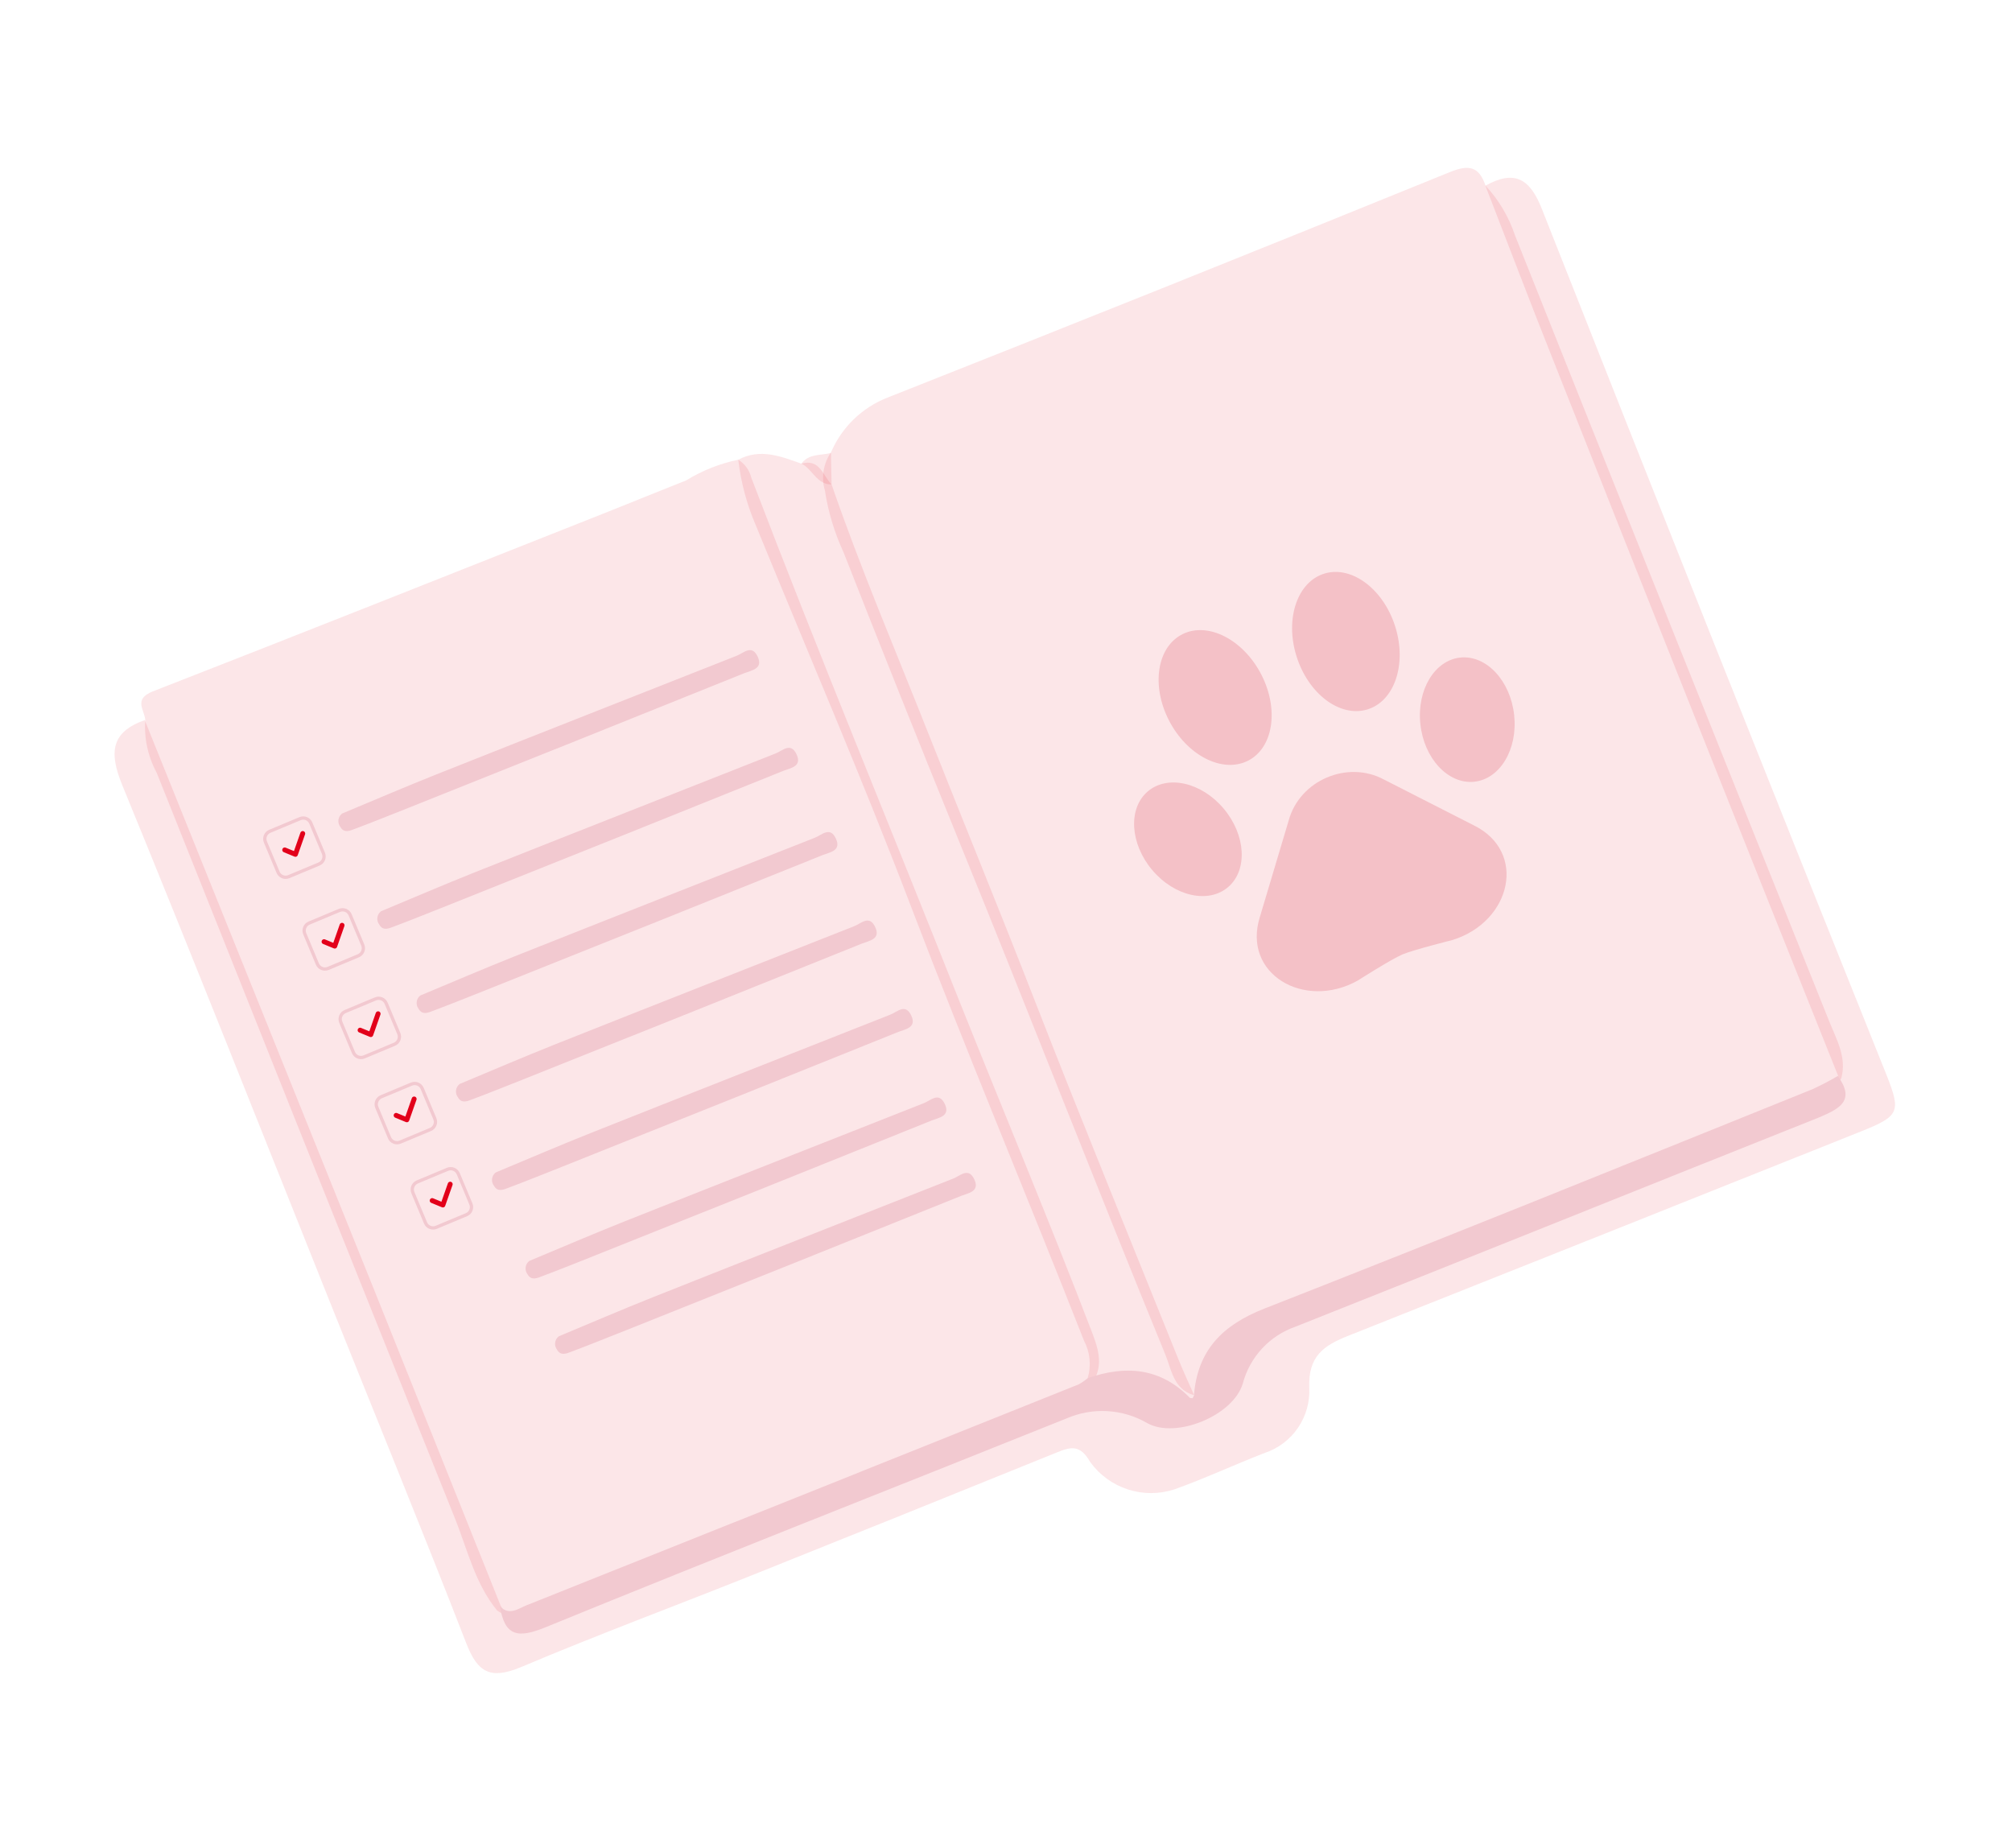 <svg width="614" height="564" viewBox="0 0 614 564" fill="none" xmlns="http://www.w3.org/2000/svg">
<path d="M253.611 138.001C255.233 134.214 257.593 130.789 260.553 127.924C263.514 125.06 267.015 122.815 270.853 121.32C328.168 98.671 385.389 75.728 442.515 52.488C448.467 50.068 451.386 50.95 453.345 56.665C457.38 60.997 460.437 66.146 462.309 71.763C494.192 151.823 526.185 231.838 558.288 311.808C560.464 317.239 563.59 322.573 561.936 328.92C559.606 333.971 554.565 335.261 550.079 337.073C498.116 358.219 446.011 378.765 393.963 399.542C381.928 404.365 370.744 409.167 367.002 423.1C366.75 423.713 366.364 424.263 365.871 424.707C365.379 425.152 364.793 425.48 364.157 425.668C358.067 423.779 357.516 417.896 355.591 413.259C334.115 360.869 313.631 308.076 292.248 255.654C280.466 226.697 268.858 197.66 257.424 168.542C254.654 162.552 252.739 156.204 251.733 149.681C251.153 147.718 251.021 145.649 251.346 143.628C251.67 141.607 252.445 139.684 253.611 138.001Z" fill="#E2001A" fill-opacity="0.1"/>
<path d="M209.451 146.561C214.329 143.562 219.692 141.438 225.299 140.283C227.285 141.506 228.708 143.463 229.26 145.729C249.758 199.418 271.772 252.461 292.931 305.881C306.312 339.356 320.184 372.495 333.096 406.132C335.012 411.17 336.801 416.146 333.735 421.366C330.962 424.665 327.246 427.036 323.088 428.162C271.666 448.933 220.073 469.324 168.555 489.815C163.226 491.916 157.768 495.654 151.721 491.447C145.078 483.363 142.736 473.173 138.998 463.735C108.528 387.797 78.138 311.825 47.826 235.819C45.142 230.863 43.927 225.243 44.324 219.62C44.028 216.497 40.695 213.369 46.597 210.987C92.496 193.095 138.261 174.873 184.058 156.744L209.451 146.561Z" fill="#E2001A" fill-opacity="0.1"/>
<path d="M44.169 219.734C67.625 278.02 91.084 336.276 114.547 394.504C127.293 426.27 140.023 458.05 152.735 489.842C156.264 496.839 161.979 494.521 167.246 492.546C185.139 486.005 202.81 478.453 220.554 471.356C253.614 458.179 286.654 444.925 319.675 431.593C324.618 429.318 329.975 428.081 335.415 427.956C340.855 427.832 346.262 428.824 351.304 430.871C356.131 432.576 361.422 432.408 366.132 430.399C370.841 428.391 374.627 424.689 376.742 420.024C378.437 415.561 381.096 411.528 384.528 408.21C387.96 404.893 392.081 402.374 396.597 400.832C447.071 380.47 497.681 360.752 548.076 339.976C553.697 337.691 560.674 336.615 560.941 328.294C531.933 255.888 503.071 183.398 474.354 110.823C467.161 92.834 460.3 74.71 453.294 56.657C462.267 51.692 466.981 54.513 470.657 64.077C505.426 152.15 540.434 240.106 575.682 327.945C580.187 339.318 579.666 340.544 567.868 345.265C515.895 366.037 463.837 386.783 411.693 407.502C403.869 410.565 399.189 413.826 399.548 423.482C399.758 427.834 398.537 432.135 396.071 435.727C393.606 439.319 390.032 442.004 385.896 443.37C376.474 447.023 367.657 451.16 358.37 454.473C353.756 455.978 348.784 455.98 344.17 454.479C339.556 452.977 335.537 450.05 332.691 446.118C329.653 440.795 326.891 441.408 322.449 443.226C290.963 455.989 259.489 468.663 228.027 481.25C205.048 490.416 181.877 499.019 159.102 508.659C149.639 512.619 145.738 510.399 142.228 501.259C128.942 467.081 115.076 433.228 101.453 399.229C80.139 345.967 59.061 292.602 37.278 239.501C33.248 229.577 33.852 223.402 44.169 219.734Z" fill="#E2001A" fill-opacity="0.1"/>
<path d="M331.923 420.543C333.067 416.742 332.67 412.643 330.816 409.134C313.398 364.795 294.894 320.891 277.905 276.342C263.031 237.349 246.465 198.978 230.655 160.306C227.902 153.93 226.097 147.184 225.298 140.284C231.985 136.711 238.255 139.249 244.566 141.48C250.187 139.865 251.09 145.125 253.768 147.807C262.643 173.574 273.358 198.604 283.363 223.941C294.243 251.406 305.454 278.737 316.148 306.266C330.304 342.616 345.122 378.697 359.659 414.875C361.137 418.514 362.802 422.088 364.379 425.651C365.125 429.415 362.104 428.295 361.084 427.578C353.194 422.388 343.629 420.388 334.321 421.981C333.414 422.083 332.581 421.301 331.923 420.543Z" fill="#E2001A" fill-opacity="0.1"/>
<path d="M253.768 147.807C249.281 147.966 247.968 143.098 244.567 141.48C246.819 138.341 250.569 139.022 253.579 138.219L253.768 147.807Z" fill="#E2001A" fill-opacity="0.1"/>
<path d="M331.916 420.543C343.488 416.508 354.101 417.304 363.134 426.558C363.134 426.558 363.748 426.64 363.923 426.664C364.116 426.397 364.262 426.099 364.354 425.783C365.443 411.987 373.078 404.34 385.763 399.337C441.669 377.423 497.351 354.854 553.065 332.379C555.724 331.159 558.32 329.807 560.844 328.327C566.268 335.846 561.43 338.281 555.13 340.967C501.816 362.2 448.648 383.676 395.345 404.821C391.453 406.174 387.952 408.461 385.149 411.483C382.346 414.504 380.326 418.167 379.267 422.151C376.391 431.954 358.81 439.161 350.09 434.239C346.374 432.081 342.201 430.831 337.911 430.59C333.62 430.349 329.333 431.124 325.398 432.853C272.485 454.095 219.405 474.912 166.626 496.485C157.973 500.063 154.015 499.264 152.559 490.132C155.377 493.101 158.131 490.878 160.683 489.835C216.865 467.422 273.04 444.949 329.209 422.415C330.165 421.873 331.071 421.247 331.916 420.543Z" fill="#F2C9D0"/>
<path d="M104.404 248.24C114.452 244.053 123.786 240.038 133.24 236.271C163.749 224.141 194.275 212.168 224.774 200.114C226.92 199.287 229.4 196.545 231.199 200.321C232.997 204.098 229.367 204.533 227.258 205.365C193.206 219.095 159.084 232.778 124.891 246.412C119.375 248.593 113.892 250.818 108.31 252.914C106.813 253.482 105.006 254.354 103.858 252.317C103.624 252.015 103.453 251.668 103.354 251.299C103.255 250.929 103.23 250.544 103.281 250.165C103.332 249.786 103.457 249.421 103.65 249.09C103.843 248.76 104.099 248.471 104.404 248.24Z" fill="#F2C9D0"/>
<path d="M116.289 278.051C126.336 273.864 135.668 269.85 145.121 266.083C175.626 253.955 206.149 241.983 236.644 229.93C238.79 229.103 241.269 226.362 243.068 230.138C244.866 233.914 241.236 234.349 239.128 235.181C205.08 248.91 170.962 262.59 136.773 276.223C131.258 278.404 125.775 280.628 120.194 282.724C118.697 283.292 116.891 284.164 115.743 282.128C115.509 281.825 115.338 281.479 115.239 281.109C115.14 280.74 115.115 280.354 115.166 279.975C115.217 279.596 115.342 279.231 115.535 278.901C115.728 278.57 115.984 278.282 116.289 278.051Z" fill="#F2C9D0"/>
<path d="M128.289 303.753C138.336 299.566 147.668 295.553 157.121 291.786C187.626 279.657 218.149 267.685 248.644 255.633C250.79 254.806 253.27 252.064 255.068 255.84C256.866 259.616 253.236 260.052 251.128 260.884C217.08 274.612 182.962 288.293 148.773 301.925C143.258 304.107 137.775 306.331 132.195 308.427C130.698 308.995 128.891 309.867 127.743 307.83C127.509 307.527 127.338 307.181 127.239 306.812C127.14 306.442 127.115 306.057 127.166 305.678C127.217 305.299 127.342 304.934 127.535 304.603C127.728 304.273 127.984 303.984 128.289 303.753Z" fill="#F2C9D0"/>
<path d="M140.289 330.753C150.336 326.566 159.668 322.553 169.121 318.786C199.626 306.657 230.149 294.685 260.644 282.633C262.79 281.806 265.269 279.064 267.068 282.84C268.866 286.616 265.236 287.052 263.128 287.884C229.08 301.612 194.962 315.293 160.773 328.925C155.258 331.107 149.775 333.331 144.194 335.427C142.697 335.995 140.891 336.867 139.743 334.83C139.509 334.527 139.338 334.181 139.239 333.812C139.14 333.442 139.115 333.057 139.166 332.678C139.217 332.299 139.342 331.934 139.535 331.603C139.728 331.273 139.984 330.984 140.289 330.753Z" fill="#F2C9D0"/>
<path d="M151.289 357.753C161.336 353.566 170.668 349.553 180.121 345.786C210.626 333.657 241.149 321.685 271.644 309.633C273.79 308.806 276.269 306.064 278.068 309.84C279.866 313.616 276.236 314.052 274.128 314.884C240.08 328.612 205.962 342.293 171.773 355.925C166.258 358.107 160.775 360.331 155.194 362.427C153.697 362.995 151.891 363.867 150.743 361.83C150.509 361.527 150.338 361.181 150.239 360.812C150.14 360.442 150.115 360.057 150.166 359.678C150.217 359.299 150.342 358.934 150.535 358.603C150.728 358.273 150.984 357.984 151.289 357.753Z" fill="#F2C9D0"/>
<path d="M161.532 384.753C171.579 380.566 180.911 376.553 190.364 372.786C220.869 360.657 251.392 348.685 281.887 336.633C284.033 335.806 286.513 333.064 288.311 336.84C290.11 340.616 286.479 341.052 284.371 341.884C250.323 355.612 216.205 369.293 182.016 382.925C176.501 385.107 171.018 387.331 165.438 389.427C163.941 389.995 162.134 390.867 160.986 388.83C160.752 388.527 160.581 388.181 160.482 387.812C160.383 387.442 160.359 387.057 160.409 386.678C160.46 386.299 160.586 385.934 160.778 385.603C160.971 385.273 161.227 384.984 161.532 384.753Z" fill="#F2C9D0"/>
<path d="M170.532 407.753C180.579 403.566 189.911 399.553 199.364 395.786C229.87 383.657 260.392 371.685 290.887 359.633C293.033 358.806 295.513 356.064 297.311 359.84C299.11 363.616 295.48 364.052 293.371 364.884C259.323 378.612 225.205 392.293 191.016 405.925C185.501 408.107 180.018 410.331 174.438 412.427C172.941 412.995 171.134 413.867 169.986 411.83C169.753 411.527 169.581 411.181 169.482 410.812C169.383 410.442 169.359 410.057 169.409 409.678C169.46 409.299 169.586 408.934 169.778 408.603C169.971 408.273 170.227 407.984 170.532 407.753Z" fill="#F2C9D0"/>
<path d="M82.346 253.658L91.574 249.804C92.848 249.272 94.312 249.873 94.844 251.147L98.698 260.375C99.231 261.649 98.629 263.113 97.355 263.645L88.128 267.499C86.854 268.032 85.39 267.43 84.857 266.156L81.003 256.929C80.471 255.655 81.072 254.19 82.346 253.658Z" stroke="#F2C9D0"/>
<path d="M86.89 259.347L90.155 260.692L92.385 254.342" stroke="#E2001A" stroke-width="1.5" stroke-linecap="round" stroke-linejoin="round"/>
<path d="M94.346 281.658L103.574 277.804C104.848 277.272 106.312 277.873 106.844 279.147L110.698 288.375C111.231 289.649 110.629 291.113 109.355 291.645L100.128 295.499C98.854 296.032 97.39 295.43 96.857 294.156L93.003 284.929C92.471 283.655 93.072 282.19 94.346 281.658Z" stroke="#F2C9D0"/>
<path d="M98.89 287.347L102.155 288.692L104.385 282.342" stroke="#E2001A" stroke-width="1.5" stroke-linecap="round" stroke-linejoin="round"/>
<path d="M105.346 308.658L114.574 304.804C115.848 304.272 117.312 304.873 117.844 306.147L121.698 315.375C122.231 316.649 121.629 318.113 120.355 318.645L111.128 322.5C109.854 323.032 108.39 322.43 107.857 321.156L104.003 311.929C103.471 310.655 104.072 309.191 105.346 308.658Z" stroke="#F2C9D0"/>
<path d="M109.89 314.347L113.155 315.692L115.385 309.342" stroke="#E2001A" stroke-width="1.5" stroke-linecap="round" stroke-linejoin="round"/>
<path d="M116.346 334.658L125.574 330.804C126.848 330.272 128.312 330.873 128.844 332.147L132.698 341.375C133.231 342.649 132.629 344.113 131.355 344.645L122.128 348.5C120.854 349.032 119.39 348.43 118.857 347.156L115.003 337.929C114.471 336.655 115.072 335.191 116.346 334.658Z" stroke="#F2C9D0"/>
<path d="M120.89 340.347L124.155 341.692L126.385 335.342" stroke="#E2001A" stroke-width="1.5" stroke-linecap="round" stroke-linejoin="round"/>
<path d="M127.346 360.658L136.574 356.804C137.848 356.272 139.312 356.873 139.844 358.147L143.698 367.375C144.231 368.649 143.629 370.113 142.355 370.645L133.128 374.499C131.854 375.032 130.39 374.43 129.857 373.156L126.003 363.929C125.471 362.655 126.072 361.191 127.346 360.658Z" stroke="#F2C9D0"/>
<path d="M131.89 366.347L135.155 367.692L137.385 361.342" stroke="#E2001A" stroke-width="1.5" stroke-linecap="round" stroke-linejoin="round"/>
<path d="M393.291 250.279L384.472 279.812C379.026 297.169 397.964 308.269 414.261 299.254C414.261 299.254 424.489 292.728 427.995 291.227C431.131 289.884 443.283 286.827 443.283 286.827C461.323 281.172 466.092 259.89 449.772 251.853L422.313 237.853C411.174 231.888 396.663 238.101 393.291 250.279Z" fill="#F4C1C7"/>
<path d="M425.832 191.35C429.376 202.821 425.49 214.088 417.147 216.518C408.804 218.949 399.165 211.618 395.62 200.148C392.072 188.679 395.96 177.412 404.303 174.981C412.645 172.551 422.287 179.881 425.832 191.35Z" fill="#F4C1C7"/>
<path d="M384.433 204.938C378.58 194.456 367.743 189.493 360.225 193.854C352.708 198.214 351.362 210.248 357.215 220.73C363.066 231.213 373.905 236.175 381.422 231.814C388.936 227.455 390.286 215.42 384.433 204.938Z" fill="#F4C1C7"/>
<path d="M462.076 218.194C463.21 228.662 457.723 237.772 449.818 238.545C441.914 239.315 434.589 231.457 433.454 220.992C432.322 210.526 437.809 201.415 445.711 200.642C453.616 199.869 460.942 207.729 462.076 218.194Z" fill="#F4C1C7"/>
<path d="M373.402 246.708C366.611 238.662 356.231 236.346 350.216 241.533C344.203 246.72 344.835 257.444 351.626 265.489C358.416 273.533 368.796 275.849 374.81 270.664C380.825 265.477 380.192 254.751 373.402 246.708Z" fill="#F4C1C7"/>
</svg>
